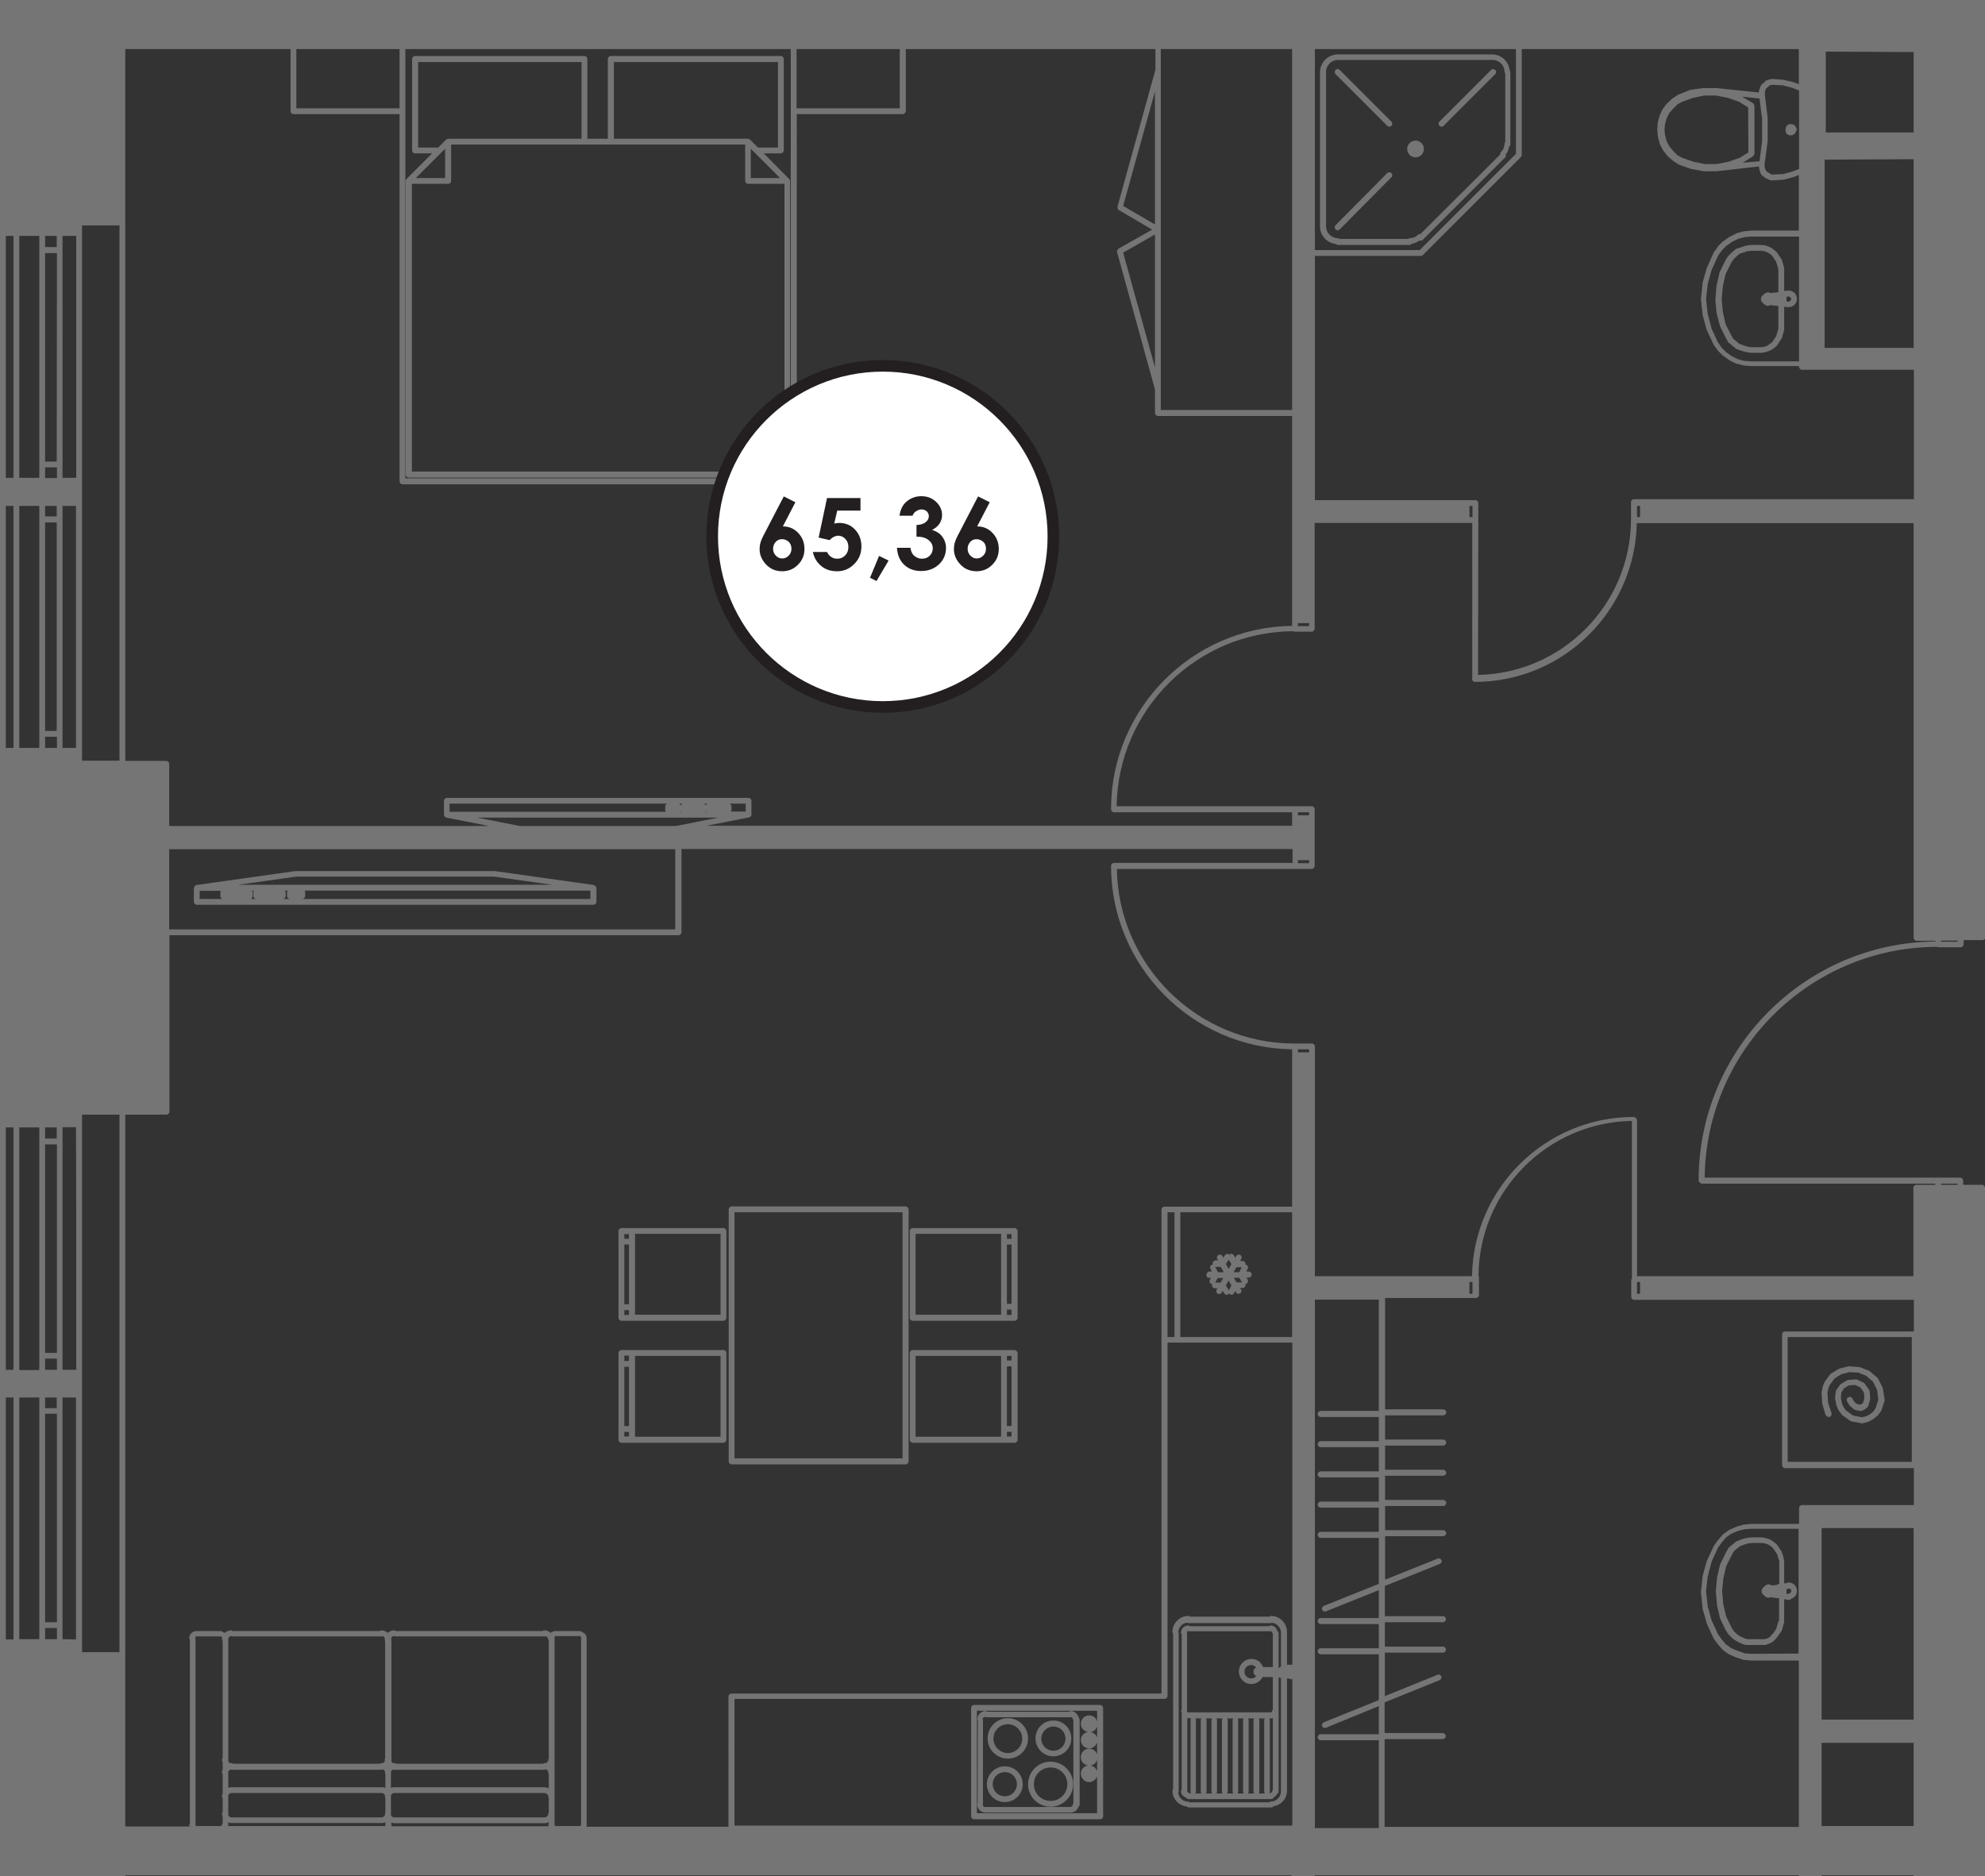 <?xml version="1.0" encoding="utf-8"?>
<!-- Generator: Adobe Illustrator 22.0.1, SVG Export Plug-In . SVG Version: 6.00 Build 0)  -->
<svg version="1.1" id="Слой_1" xmlns="http://www.w3.org/2000/svg" xmlns:xlink="http://www.w3.org/1999/xlink" x="0px" y="0px"
	 viewBox="0 0 85.4 80.72" style="enable-background:new 0 0 85.4 80.72;" xml:space="preserve">
<rect x="0" y="0" width="85.4" height="80.72" fill="#333333" stroke="none"/>
<style type="text/css">
	.st0{fill:#757575;}
	.st1{fill:#FFFFFF;stroke:#231F20;stroke-width:0.5;stroke-miterlimit:10;}
	.st2{fill:#231F20;}
</style>
<g>
	<path class="st0" d="M43.65,58.09h-4.38c-0.07,0-0.13,0.06-0.13,0.13v3.73c0,0.07,0.06,0.13,0.13,0.13h4.38
		c0.07,0,0.13-0.06,0.13-0.13v-3.73C43.77,58.14,43.71,58.09,43.65,58.09z M43.32,58.79h0.2v2.57h-0.2V58.79z M43.32,58.54v-0.2h0.2
		v0.2H43.32z M43.07,61.82h-3.68v-3.48h3.68V61.82z M43.32,61.61h0.2v0.2h-0.2V61.61z"/>
	<path class="st0" d="M47.33,73.36h-5.42c-0.07,0-0.13,0.06-0.13,0.13v4.66c0,0.07,0.06,0.13,0.13,0.13h5.42
		c0.07,0,0.13-0.06,0.13-0.13v-4.66C47.45,73.41,47.39,73.36,47.33,73.36z M47.2,74.77c-0.04-0.13-0.15-0.22-0.28-0.24
		c0.13-0.02,0.24-0.11,0.28-0.24V74.77z M47.2,76.21c-0.04-0.13-0.15-0.22-0.29-0.24c0.14-0.02,0.24-0.11,0.29-0.24V76.21z
		 M47.2,74.06c-0.05-0.15-0.18-0.25-0.34-0.25c-0.2,0-0.36,0.16-0.36,0.36c0,0.18,0.13,0.32,0.31,0.35
		c-0.17,0.03-0.31,0.17-0.31,0.35c0,0.2,0.16,0.36,0.36,0.36c0.16,0,0.29-0.11,0.34-0.25v0.51c-0.05-0.15-0.18-0.25-0.34-0.25
		c-0.2,0-0.36,0.16-0.36,0.37c0,0.18,0.13,0.33,0.31,0.35c-0.17,0.03-0.31,0.17-0.31,0.35c0,0.2,0.16,0.37,0.36,0.37
		c0.16,0,0.29-0.11,0.34-0.25v1.59h-5.17v-4.41h5.17C47.2,73.61,47.2,74.06,47.2,74.06z"/>
	<path class="st0" d="M42.06,77.57c-0.01,0.02-0.02,0.04-0.02,0.06c0,0.2,0.16,0.36,0.36,0.36c0,0,0,0,0.01,0s0,0,0.01,0h3.65h0.01
		c0.15-0.01,0.28-0.11,0.32-0.25c0.03-0.02,0.05-0.05,0.05-0.09V74c0-0.04-0.02-0.07-0.04-0.09c-0.04-0.16-0.18-0.29-0.35-0.29
		c-0.02,0-0.04,0.01-0.06,0.03h-3.53c-0.02-0.01-0.04-0.03-0.06-0.03c-0.2,0-0.36,0.16-0.36,0.36c0,0.02,0.01,0.04,0.02,0.06
		L42.06,77.57L42.06,77.57z M42.37,73.87c0.01,0,0.02,0.02,0.04,0.02h3.65c0.01,0,0.02-0.01,0.02-0.01c0.04,0.02,0.08,0.05,0.08,0.1
		c0,0.02,0.01,0.04,0.02,0.06v3.54c-0.01,0.02-0.02,0.04-0.02,0.06c0,0.06-0.05,0.11-0.12,0.11H42.4c0,0,0,0-0.01,0s0,0-0.01,0
		c-0.05,0-0.08-0.03-0.1-0.08c0-0.01,0.01-0.01,0.01-0.02V74c0-0.01-0.01-0.02-0.02-0.04C42.3,73.91,42.33,73.88,42.37,73.87z"/>
	<path class="st0" d="M52.01,54.98h0.09l-0.05,0.09c-0.03,0.06-0.01,0.14,0.05,0.17c0.02,0.01,0.04,0.01,0.06,0.01
		c-0.01,0.02-0.02,0.03-0.02,0.05c0,0.07,0.06,0.13,0.13,0.13h0.11l-0.04,0.06c-0.03,0.06-0.01,0.14,0.05,0.17
		c0.02,0.01,0.04,0.02,0.06,0.02c0.04,0,0.08-0.02,0.11-0.06l0.04-0.08l0.07,0.11c0.02,0.04,0.06,0.06,0.11,0.06
		c0.02,0,0.05-0.01,0.07-0.02c0.02-0.01,0.02-0.03,0.03-0.05c0.01,0.02,0.02,0.04,0.04,0.05s0.04,0.02,0.06,0.02
		c0.04,0,0.09-0.02,0.11-0.07l0.05-0.09l0.04,0.06c0.02,0.04,0.07,0.06,0.11,0.06c0.02,0,0.04-0.01,0.06-0.02
		c0.06-0.04,0.08-0.11,0.04-0.17l-0.04-0.06h0.11c0.07,0,0.13-0.06,0.13-0.13c0-0.02-0.01-0.04-0.02-0.05c0.02,0,0.04,0,0.06-0.01
		c0.06-0.03,0.08-0.11,0.05-0.17l-0.05-0.09h0.09c0.07,0,0.13-0.06,0.13-0.13s-0.06-0.13-0.13-0.13h-0.1l0.06-0.12
		c0.03-0.06,0.01-0.14-0.06-0.17c-0.01-0.01-0.03,0-0.04,0c0-0.01,0.01-0.02,0.01-0.03c0-0.07-0.05-0.13-0.12-0.13l-0.12-0.01
		l0.05-0.08c0.04-0.06,0.01-0.14-0.04-0.17c-0.06-0.04-0.14-0.01-0.17,0.04l-0.04,0.08l-0.07-0.11c-0.04-0.06-0.12-0.08-0.17-0.04
		c-0.01,0.01-0.01,0.02-0.02,0.03c-0.01-0.01-0.01-0.02-0.02-0.03c-0.06-0.04-0.13-0.02-0.17,0.04l-0.07,0.11l-0.04-0.08
		c-0.04-0.06-0.11-0.08-0.17-0.04c-0.06,0.03-0.08,0.11-0.05,0.17l0.04,0.06H52.3c-0.07,0-0.13,0.06-0.13,0.13
		c0,0.02,0.01,0.04,0.02,0.06c-0.02,0-0.04-0.01-0.06,0c-0.06,0.03-0.09,0.11-0.05,0.17l0.06,0.12h-0.1c-0.07,0-0.13,0.06-0.13,0.13
		C51.89,54.93,51.94,54.98,52.01,54.98z M52.28,55.19l0.11-0.2h0.24l-0.12,0.2H52.28z M52.87,55.52l-0.13-0.21l0.12-0.21l0.12,0.21
		L52.87,55.52z M53.08,54.98h0.24l0.11,0.2H53.2L53.08,54.98z M53.42,54.53l-0.1,0.21h-0.25l0.13-0.22L53.42,54.53z M52.86,54.2
		l0.12,0.19l-0.12,0.21l-0.12-0.21L52.86,54.2z M52.28,54.51h0.24l0.13,0.23H52.4L52.28,54.51z"/>
	<path class="st0" d="M31.12,58.09h-4.38c-0.07,0-0.13,0.06-0.13,0.13v3.73c0,0.07,0.06,0.13,0.13,0.13h4.38
		c0.07,0,0.13-0.06,0.13-0.13v-3.73C31.25,58.14,31.19,58.09,31.12,58.09z M27.06,61.36h-0.2v-2.55h0.2V61.36z M27.06,58.56h-0.2
		v-0.23h0.2V58.56z M26.86,61.61h0.2v0.2h-0.2V61.61z M27.31,58.34H31v3.48h-3.68v-3.48H27.31z"/>
	<path class="st0" d="M38.96,51.91h-7.48c-0.07,0-0.13,0.06-0.13,0.13v10.84c0,0.07,0.06,0.13,0.13,0.13h7.48
		c0.07,0,0.13-0.06,0.13-0.13V52.04C39.08,51.97,39.03,51.91,38.96,51.91z M38.83,52.16v10.59H31.6V52.16H38.83z"/>
	<path class="st0" d="M43.65,52.84h-4.38c-0.07,0-0.13,0.06-0.13,0.13v3.73c0,0.07,0.06,0.13,0.13,0.13h4.38
		c0.07,0,0.13-0.06,0.13-0.13v-3.73C43.77,52.9,43.71,52.84,43.65,52.84z M43.32,53.55h0.2v2.55h-0.2V53.55z M43.32,53.3v-0.2h0.2
		v0.2H43.32z M43.07,56.57h-3.68v-3.48h3.68V56.57z M43.32,56.35h0.2v0.23h-0.2V56.35z"/>
	<path class="st0" d="M31.12,52.84h-4.38c-0.07,0-0.13,0.06-0.13,0.13v3.73c0,0.07,0.06,0.13,0.13,0.13h4.38
		c0.07,0,0.13-0.06,0.13-0.13v-3.73C31.25,52.9,31.19,52.84,31.12,52.84z M27.06,56.12h-0.2v-2.57h0.2V56.12z M27.06,53.3h-0.2v-0.2
		h0.2V53.3z M26.86,56.37h0.2v0.21h-0.2V56.37z M27.31,53.09H31v3.48h-3.68v-3.48H27.31z"/>
	<path class="st0" d="M25.62,38.12c-0.01-0.01-0.03-0.02-0.04-0.02c-0.01-0.01-0.02-0.02-0.03-0.02l-4.26-0.6h-0.01c0,0,0,0-0.01,0
		h-8.54h-0.01h-0.01l-4.26,0.6c-0.01,0-0.02,0.01-0.03,0.02c-0.02,0.01-0.03,0.01-0.04,0.02c-0.01,0.01-0.01,0.03-0.02,0.04
		c0,0.01-0.02,0.02-0.02,0.04v0.6c0,0.07,0.06,0.13,0.13,0.13h17.06c0.07,0,0.13-0.06,0.13-0.13v-0.6c0-0.01-0.01-0.02-0.02-0.04
		C25.63,38.15,25.63,38.13,25.62,38.12z M12.74,37.72h8.52l2.5,0.35H10.24L12.74,37.72z M8.59,38.33h0.92
		c-0.02,0.02-0.03,0.05-0.03,0.08v0.15c0,0.07,0.06,0.13,0.13,0.13h1.13c0.07,0,0.13-0.06,0.13-0.13V38.4
		c0-0.03-0.01-0.06-0.03-0.08h0.09c-0.02,0.02-0.03,0.05-0.03,0.08v0.15c0,0.07,0.06,0.13,0.13,0.13h1.13
		c0.07,0,0.13-0.06,0.13-0.13V38.4c0-0.03-0.01-0.06-0.03-0.08h0.12c-0.02,0.02-0.03,0.05-0.03,0.08v0.15
		c0,0.07,0.06,0.13,0.13,0.13H13c0.07,0,0.13-0.06,0.13-0.13V38.4c0-0.03-0.01-0.06-0.03-0.08h12.3v0.36H8.59V38.33z"/>
	<path class="st0" d="M32.86,6.6h0.73c0.07,0,0.13-0.06,0.13-0.13V2.54c0-0.07-0.06-0.13-0.13-0.13h-7.31
		c-0.07,0-0.13,0.06-0.13,0.13v3.43h-0.43h-0.45V2.54c0-0.07-0.06-0.13-0.13-0.13h-7.28c-0.07,0-0.13,0.06-0.13,0.13v3.93
		c0,0.07,0.06,0.13,0.13,0.13h0.73l-1.1,1.1c-0.02,0.02-0.04,0.06-0.04,0.09v12.63c0,0.07,0.06,0.13,0.13,0.13h8.14h8.14
		c0.07,0,0.13-0.06,0.13-0.13V7.79c0-0.03-0.01-0.06-0.04-0.09L32.86,6.6z M25.73,20.29h-8.01V7.91h1.56c0.07,0,0.13-0.06,0.13-0.13
		V6.22h5.75h0.58h0.55h5.77v1.56c0,0.07,0.06,0.13,0.13,0.13h1.56v12.38H25.73z M19.28,5.97L19.28,5.97L19.28,5.97
		c-0.01,0-0.01,0.01-0.02,0.01c-0.03,0-0.05,0.01-0.07,0.03l-0.34,0.34h-0.86V2.67h7.03v3.3C25.02,5.97,19.28,5.97,19.28,5.97z
		 M19.15,6.4v1.26h-1.26L19.15,6.4z M32.3,6.4l1.26,1.26H32.3V6.4z M32.61,6.35l-0.34-0.34c-0.02-0.02-0.05-0.03-0.07-0.03
		c-0.01,0-0.01-0.01-0.02-0.01l0,0l0,0h-5.77v-3.3h7.06v3.68C33.47,6.35,32.61,6.35,32.61,6.35z"/>
	<path class="st0" d="M64.95,3.03c-0.04-0.38-0.34-0.67-0.73-0.69h-0.01h-6.63c0,0,0,0-0.01,0c0,0,0,0-0.01,0
		c-0.42,0-0.77,0.34-0.77,0.77c0,0,0,0,0,0.01s0,0,0,0.01v6.63v0.01c0.01,0.38,0.31,0.69,0.69,0.73c0.02,0.02,0.05,0.04,0.09,0.04
		h3.07c0.04,0,0.07-0.02,0.09-0.05c0.13-0.02,0.25-0.07,0.35-0.15c0.01,0,0.02,0.02,0.04,0.02c0.03,0,0.06-0.01,0.09-0.04l3.55-3.55
		c0.03-0.03,0.04-0.08,0.02-0.12c0.08-0.1,0.13-0.22,0.15-0.35c0.03-0.02,0.05-0.05,0.05-0.09V3.12
		C64.99,3.09,64.97,3.06,64.95,3.03z M61.11,10.07c-0.04,0-0.08,0-0.1,0.03c-0.1,0.1-0.23,0.15-0.37,0.15
		c-0.02,0-0.04,0.01-0.06,0.03h-2.95c-0.02-0.01-0.04-0.03-0.06-0.03c-0.29,0-0.52-0.23-0.52-0.52V3.12c0,0,0,0,0-0.01s0,0,0-0.01
		c0-0.29,0.23-0.52,0.52-0.52c0,0,0,0,0.01,0c0,0,0,0,0.01,0h6.62c0.29,0,0.52,0.23,0.52,0.52c0,0.02,0.01,0.04,0.03,0.06v2.95
		c-0.01,0.02-0.03,0.04-0.03,0.06c0,0.14-0.05,0.27-0.15,0.37c-0.03,0.03-0.04,0.07-0.03,0.1L61.11,10.07z"/>
	<path class="st0" d="M64.15,3.01l-2.22,2.22c-0.05,0.05-0.05,0.13,0,0.18c0.02,0.02,0.06,0.04,0.09,0.04s0.06-0.01,0.09-0.04
		l2.22-2.22c0.05-0.05,0.05-0.13,0-0.18S64.19,2.96,64.15,3.01z"/>
	<path class="st0" d="M57.64,3.01c-0.05-0.05-0.13-0.05-0.18,0s-0.05,0.13,0,0.18l2.22,2.22c0.03,0.02,0.06,0.04,0.09,0.04
		s0.06-0.01,0.09-0.04c0.05-0.05,0.05-0.13,0-0.18L57.64,3.01z"/>
	<path class="st0" d="M59.68,7.45l-2.22,2.24c-0.05,0.05-0.05,0.13,0,0.18c0.02,0.02,0.06,0.04,0.09,0.04s0.06-0.01,0.09-0.04
		l2.22-2.24c0.05-0.05,0.05-0.13,0-0.18C59.81,7.4,59.73,7.4,59.68,7.45z"/>
	<path class="st0" d="M43.36,75.67c0.48,0,0.87-0.39,0.87-0.87s-0.39-0.87-0.87-0.87s-0.87,0.39-0.87,0.87S42.88,75.67,43.36,75.67z
		 M43.36,74.19c0.34,0,0.62,0.28,0.62,0.62c0,0.34-0.28,0.62-0.62,0.62s-0.62-0.28-0.62-0.62S43.01,74.19,43.36,74.19z"/>
	<path class="st0" d="M45.32,75.57c0.42,0,0.77-0.34,0.77-0.77s-0.34-0.77-0.77-0.77s-0.77,0.34-0.77,0.77S44.9,75.57,45.32,75.57z
		 M45.32,74.29c0.29,0,0.52,0.23,0.52,0.52s-0.23,0.52-0.52,0.52s-0.52-0.23-0.52-0.52S45.04,74.29,45.32,74.29z"/>
	<path class="st0" d="M45.2,77.74c0.53,0,0.97-0.44,0.97-0.97l0,0l0,0c0-0.53-0.44-0.97-0.97-0.97s-0.97,0.43-0.97,0.97
		S44.66,77.74,45.2,77.74z M45.2,76.05c0.4,0,0.72,0.32,0.72,0.72l0,0l0,0c0,0.4-0.32,0.72-0.72,0.72s-0.72-0.32-0.72-0.72
		S44.8,76.05,45.2,76.05z"/>
	<path class="st0" d="M43.23,77.54c0.42,0,0.77-0.34,0.77-0.77S43.65,76,43.23,76s-0.77,0.34-0.77,0.77S42.81,77.54,43.23,77.54z
		 M43.23,76.25c0.29,0,0.52,0.23,0.52,0.52s-0.23,0.52-0.52,0.52s-0.52-0.23-0.52-0.52S42.94,76.25,43.23,76.25z"/>
	<circle class="st0" cx="60.9" cy="6.41" r="0.36"/>
	<path class="st0" d="M77.31,12.86c0-0.2-0.16-0.36-0.36-0.36l0,0l0,0l-0.19,0.02v-0.78v-0.18c0-0.01,0-0.02,0-0.03l-0.1-0.35
		c0-0.01-0.01-0.02-0.02-0.03l-0.2-0.3c-0.01-0.01-0.02-0.02-0.03-0.03l-0.14-0.11l-0.15-0.09l-0.17-0.06l-0.15-0.02h-0.01h-0.01
		h-0.43c0,0,0,0-0.01,0c0,0,0,0-0.01,0l-0.22,0.03l-0.39,0.13c-0.01,0-0.03,0.01-0.04,0.02l-0.16,0.13l-0.17,0.17l-0.1,0.15
		c0,0,0,0,0,0.01c0,0,0,0-0.01,0.01l-0.26,0.53l-0.13,0.57l-0.05,0.6l0.05,0.57L74,14.04l0.25,0.5l0,0l0,0l0.1,0.18
		c0.01,0.01,0.02,0.02,0.03,0.03l0.3,0.25c0.01,0.01,0.02,0.02,0.04,0.02l0.21,0.08l0.2,0.05l0.2,0.03c0.01,0,0.01,0,0.02,0h0.43
		c0.01,0,0.01,0,0.02,0l0.17-0.03l0.17-0.06l0.14-0.08l0.13-0.1c0.01-0.01,0.02-0.02,0.03-0.03l0.2-0.3
		c0.01-0.01,0.01-0.02,0.02-0.03l0.1-0.35c0-0.01,0-0.02,0-0.03v-0.18V13.2l0.19,0.02l0,0l0,0l0,0h0.01c0.01,0,0.01,0,0.01-0.01
		C77.16,13.21,77.31,13.06,77.31,12.86z M76.95,12.98l-0.09-0.01v-0.2l0.09-0.01c0.06,0,0.11,0.05,0.11,0.11
		C77.06,12.92,77.01,12.97,76.95,12.98z M76.51,14.14l-0.09,0.32l-0.18,0.27l-0.2,0.14l-0.13,0.05l-0.14,0.02h-0.41l-0.17-0.02
		l-0.35-0.12l-0.27-0.22l-0.09-0.16l0,0l-0.24-0.47l-0.12-0.54l-0.05-0.53l0.05-0.56l0.12-0.53l0.25-0.5l0.08-0.12l0.14-0.14
		l0.13-0.11l0.33-0.11l0.19-0.02h0.41l0.12,0.02l0.13,0.04l0.11,0.06L76.24,11l0.18,0.27l0.09,0.32v0.16v0.82
		c-0.01,0-0.03,0.01-0.04,0.01l-0.32,0.03c-0.03-0.01-0.05-0.03-0.08-0.03c-0.09,0-0.16,0.05-0.21,0.11c-0.06,0.04-0.1,0.1-0.1,0.18
		s0.04,0.13,0.1,0.18c0.05,0.06,0.13,0.11,0.21,0.11c0.03,0,0.05-0.02,0.08-0.03l0.32,0.03c0.01,0,0.02,0.01,0.04,0.01v0.82
		C76.51,13.99,76.51,14.14,76.51,14.14z"/>
	<path class="st0" d="M77.31,68.45c0-0.2-0.16-0.36-0.36-0.36c-0.03,0-0.05,0.01-0.07,0.03l-0.12,0.01v-0.77v-0.21l-0.05-0.21
		l-0.05-0.15c0-0.01-0.01-0.02-0.01-0.03l-0.2-0.3c-0.01-0.01-0.02-0.02-0.03-0.03l-0.14-0.11l-0.15-0.09l-0.17-0.05l-0.15-0.03
		H75.8h-0.01h-0.43c0,0,0,0-0.01,0h-0.01l-0.22,0.03l-0.19,0.05l-0.2,0.08c-0.01,0-0.03,0.01-0.04,0.02l-0.3,0.25
		c-0.01,0.01-0.02,0.02-0.03,0.03l-0.1,0.18l0,0l0,0L74,67.32l-0.13,0.57l-0.05,0.58l0.05,0.6L74,69.63l0.25,0.53h0.01v0.01
		l0.12,0.17l0.17,0.17l0.17,0.11l0.22,0.11l0.18,0.05c0.01,0,0.02,0,0.03,0h0.2h0.43h0.15c0.01,0,0.03,0,0.04-0.01l0.18-0.06
		l0.15-0.09l0.13-0.14l0.21-0.29c0.01-0.01,0.01-0.02,0.02-0.04l0.1-0.35c0-0.01,0-0.02,0-0.03v-0.2v-0.76l0.19,0.03
		c0,0,0.01,0,0.02,0c0.04,0,0.07-0.02,0.09-0.05C77.2,68.75,77.31,68.62,77.31,68.45z M76.95,68.57c-0.02,0-0.03,0.01-0.04,0.02
		l-0.05-0.01v-0.21l0.11-0.01c0.01,0,0.01-0.01,0.02-0.01c0.04,0.02,0.08,0.05,0.08,0.1C77.06,68.52,77.01,68.57,76.95,68.57z
		 M76.51,69.76l-0.09,0.32l-0.08,0.13l-0.19,0.22l-0.1,0.06l-0.13,0.04h-0.13h-0.43h-0.18l-0.14-0.04l-0.19-0.09l-0.13-0.09
		l-0.13-0.13l-0.09-0.14l-0.24-0.5l-0.12-0.51l-0.05-0.56l0.05-0.54l0.12-0.53l0.25-0.5l0.09-0.16l0.27-0.22l0.33-0.11l0.19-0.02
		h0.42l0.12,0.02l0.13,0.04l0.11,0.07l0.11,0.09l0.18,0.27l0.09,0.3v0.18v0.79c-0.04,0.01-0.07,0.02-0.1,0.04c0,0,0,0-0.01,0
		l-0.01,0.01l-0.2,0.02c-0.04-0.02-0.08-0.05-0.13-0.05c-0.09,0-0.16,0.05-0.21,0.11c-0.06,0.04-0.1,0.1-0.1,0.18
		s0.04,0.14,0.1,0.18c0.05,0.06,0.13,0.11,0.21,0.11c0.02,0,0.04-0.02,0.06-0.03l0.33,0.05c0.01,0,0.01,0,0.02,0
		c0.01,0,0.02-0.01,0.03-0.01v0.82v0.18H76.51z"/>
	<path class="st0" d="M76.87,5.76c0.01,0.01,0.02,0.01,0.03,0.02c0.03,0.03,0.07,0.04,0.11,0.04h0.08c0.03,0,0.06-0.02,0.08-0.04
		c0.01-0.01,0.02-0.01,0.03-0.02l0.03-0.02c0.01-0.01,0.02-0.04,0.03-0.07c0.02-0.03,0.04-0.07,0.04-0.1c0-0.03-0.01-0.06-0.03-0.08
		c0-0.02-0.02-0.04-0.03-0.06l-0.05-0.05c-0.02-0.02-0.11-0.04-0.14-0.04H77c-0.03,0-0.07,0.01-0.09,0.04l-0.05,0.05
		c-0.02,0.02-0.04,0.08-0.04,0.11v0.1c0,0.03,0.01,0.07,0.04,0.09L76.87,5.76z"/>
	<path class="st0" d="M81.01,59.76c0-0.01-0.01-0.03-0.01-0.04l-0.2-0.4c-0.01-0.01-0.02-0.03-0.03-0.04L80.44,59
		c-0.01-0.01-0.02-0.02-0.03-0.02l-0.38-0.15c-0.01,0-0.03-0.01-0.04-0.01l-0.43-0.03c-0.01,0-0.03,0-0.04,0l-0.38,0.1
		c-0.01,0-0.02,0.01-0.03,0.01l-0.33,0.2c-0.01,0.01-0.03,0.02-0.04,0.03l-0.24,0.33l-0.08,0.2l-0.05,0.25c0,0.01,0,0.02,0,0.03
		l0.03,0.46l0.13,0.45l0.03,0.05c0.03,0.06,0.11,0.09,0.17,0.06s0.09-0.11,0.06-0.17l-0.14-0.43l-0.03-0.41l0.04-0.21l0.06-0.15
		l0.21-0.28l0.29-0.18l0.34-0.09l0.39,0.02l0.34,0.14l0.29,0.25l0.18,0.36l0.05,0.41l-0.11,0.36l-0.09,0.14l-0.15,0.13l-0.18,0.09
		l-0.18,0.04l-0.37-0.07l-0.31-0.22l-0.1-0.14l-0.07-0.15l-0.05-0.26l0.02-0.23l0.12-0.18l0.2-0.12l0.27-0.02l0.22,0.1l0.16,0.22
		l0.02,0.25l-0.06,0.21l-0.11,0.07l-0.15-0.03l-0.11-0.09l-0.09-0.15c-0.03-0.06-0.11-0.08-0.17-0.05
		c-0.06,0.03-0.09,0.11-0.06,0.17l0.11,0.18c0.01,0.01,0.02,0.02,0.03,0.03l0.15,0.13c0.02,0.01,0.03,0.02,0.05,0.03l0.23,0.05
		c0.03,0.01,0.06,0,0.08-0.01l0.12-0.06l0.1-0.08c0.02-0.02,0.04-0.04,0.05-0.07l0.08-0.28c0-0.01,0-0.03,0-0.04l-0.02-0.3
		c0-0.02-0.01-0.04-0.02-0.06l-0.2-0.28c-0.01-0.02-0.03-0.03-0.05-0.04l-0.28-0.13c-0.02-0.01-0.04-0.01-0.06-0.01l-0.33,0.03
		c-0.02,0-0.04,0.01-0.05,0.02l-0.25,0.15c-0.02,0.01-0.03,0.02-0.04,0.04L79,59.81c-0.01,0.02-0.02,0.04-0.02,0.06l-0.03,0.28
		c0,0.01,0,0.02,0,0.03l0.06,0.3l0.09,0.2l0.13,0.18c0.01,0.01,0.02,0.02,0.03,0.03l0.35,0.25c0.02,0.01,0.03,0.02,0.05,0.02
		l0.43,0.08c0.01,0,0.01,0,0.02,0c0.01,0,0.02,0,0.03,0l0.23-0.06l0.23-0.12l0.2-0.17l0.13-0.18c0.01-0.01,0.01-0.02,0.02-0.04
		l0.13-0.4c0-0.02,0.01-0.03,0-0.05L81.01,59.76z"/>
	<path class="st0" d="M82.33,0h-3.81h-1.13H56.57h-0.98H5.39H0v10.03v10.66v0.02v0.93V32.3v16.08v10.68V60v10.66v10.06h5.39v-0.03
		h50.17v0.03h1.01v-0.03h20.82v0.03h0.98v-0.03h3.96v0.03h3.07V51.51v-0.4c0-0.07-0.06-0.13-0.13-0.13h-0.81V50.8
		c0-0.07-0.06-0.13-0.13-0.13h-0.96H73.34c0.06-5.47,4.51-9.91,9.99-9.93c0.02,0.01,0.03,0.02,0.06,0.02h0.96
		c0.07,0,0.13-0.06,0.13-0.13v-0.18h0.81c0.07,0,0.13-0.06,0.13-0.13v-0.4V0H82.33z M55.84,26.94v-0.13h0.48v0.13H55.84z
		 M47.8,34.81C47.8,34.82,47.81,34.82,47.8,34.81C47.8,34.82,47.8,34.82,47.8,34.81c0,0.08,0.06,0.14,0.13,0.14h7.66v0.25v0.33H30.4
		l1.83-0.36c0.01,0,0.02-0.01,0.03-0.02c0.01-0.01,0.03-0.01,0.04-0.02c0.01-0.01,0.01-0.03,0.02-0.04c0-0.01,0.01-0.02,0.01-0.03
		v-0.6c0-0.07-0.06-0.13-0.13-0.13H19.23c-0.07,0-0.13,0.06-0.13,0.13v0.6c0,0.01,0.01,0.02,0.01,0.03c0,0.02,0.01,0.03,0.02,0.04
		c0.01,0.01,0.02,0.02,0.04,0.03c0.01,0.01,0.02,0.02,0.03,0.02l1.84,0.36H7.28v-2.67c0-0.07-0.06-0.13-0.13-0.13H5.39V9.58v-0.1
		V2.11h7.11v2.67c0,0.07,0.06,0.13,0.13,0.13h4.56v15.8c0,0.07,0.06,0.13,0.13,0.13h16.83c0.07,0,0.13-0.06,0.13-0.13V4.91h4.56
		c0.07,0,0.13-0.06,0.13-0.13V2.11h10.74V3l-1.63,5.88c0,0.01,0,0.02,0,0.03c0,0.02,0,0.03,0,0.05c0,0.02,0.01,0.03,0.02,0.04
		s0.01,0.02,0.02,0.03l1.45,0.85l-1.45,0.82c-0.01,0.01-0.01,0.02-0.02,0.03c-0.01,0.01-0.02,0.02-0.03,0.04
		c-0.01,0.02-0.01,0.03-0.01,0.05c0,0.01-0.01,0.02,0,0.03l1.63,5.91v1.01c0,0.07,0.06,0.13,0.13,0.13h5.77v3.76v0.73v3.96v0.35
		v0.23C51.29,26.98,47.8,30.5,47.8,34.81z M55.84,37.14v-0.13h0.48v0.13H55.84z M47.96,37.14c-0.01,0-0.02-0.01-0.03-0.01
		c-0.07,0-0.13,0.06-0.13,0.13v0.01l0,0l0,0c0.01,4.31,3.49,7.82,7.79,7.88v0.26v0.33v6.18H50.1c-0.07,0-0.13,0.06-0.13,0.13v5.62
		v15.2h-18.5c-0.07,0-0.13,0.06-0.13,0.13v5.6h-6.12c0.01-0.02,0.02-0.03,0.02-0.05v-8.04c0,0,0,0,0-0.01s0,0,0-0.01
		c0-0.13-0.09-0.23-0.21-0.27c-0.02-0.03-0.05-0.04-0.09-0.04h-1.03c0,0,0,0-0.01,0c0,0,0,0-0.01,0c-0.08,0-0.15,0.04-0.2,0.08
		c-0.07-0.07-0.17-0.11-0.28-0.11c-0.02,0-0.04,0.01-0.06,0.03h-6.33c-0.02-0.01-0.04-0.03-0.06-0.03c-0.11,0-0.2,0.04-0.28,0.11
		c-0.07-0.07-0.17-0.11-0.28-0.11c-0.02,0-0.04,0.01-0.06,0.03h-6.33c-0.02-0.01-0.04-0.03-0.06-0.03c-0.11,0-0.2,0.04-0.28,0.11
		c-0.03-0.02-0.07-0.03-0.1-0.04c-0.02-0.03-0.05-0.04-0.09-0.04H8.47c0,0,0,0-0.01,0s0,0-0.01,0c-0.17,0-0.31,0.14-0.31,0.31
		c0,0.02,0.01,0.04,0.03,0.06v7.92c-0.01,0.02-0.03,0.04-0.03,0.06c0,0.03,0.02,0.04,0.03,0.06H5.39v-7.26v-0.1V53.68v-0.45v-0.48
		v-0.48v-4.31h1.77c0.07,0,0.13-0.06,0.13-0.13v-7.59h21.9c0.07,0,0.13-0.06,0.13-0.13v-3.58h26.29l0,0v0.35v0.25h-7.65V37.14z
		 M83.51,50.98v-0.05h0.71v0.05H83.51z M32.08,34.57v0.35h-0.64c0.02-0.02,0.03-0.05,0.03-0.08V34.7c0-0.07-0.06-0.13-0.13-0.13
		h-0.86c-0.06,0-0.1,0.04-0.11,0.1c-0.01-0.05-0.06-0.1-0.11-0.1H29.4c-0.06,0-0.1,0.04-0.11,0.1c-0.01-0.05-0.06-0.1-0.11-0.1
		h-0.43c-0.07,0-0.13,0.06-0.13,0.13v0.15c0,0.03,0.01,0.06,0.03,0.08h-9.31v-0.35h12.74V34.57z M29.29,34.88
		c0,0.02,0.01,0.04,0.02,0.05h-0.04C29.29,34.91,29.29,34.9,29.29,34.88z M30.38,34.88c0,0.02,0.01,0.04,0.02,0.05h-0.04
		C30.37,34.91,30.37,34.9,30.38,34.88z M30.91,35.18l-1.82,0.36h-6.73l-1.83-0.36H30.91z M2.69,70.53v-0.6v-9.22v-0.58h0.58v10.41
		L2.69,70.53L2.69,70.53z M0.83,70.53v-10.4h0.86v0.58v9.22v0.6H0.83z M0.25,70.53v-10.4h0.33v10.41H0.25V70.53z M1.69,10.15v0.61
		v9.22v0.58H0.83V10.15H1.69z M3.28,10.15v10.41H2.69v-0.58v-9.22v-0.61H3.28z M1.94,20.11h0.51v0.46H1.94V20.11z M3.28,52.26v0.48
		v0.48v0.45v5.27H2.69v-0.61v-9.22V48.5h0.58L3.28,52.26L3.28,52.26z M2.29,58.94H1.94v-0.48h0.51v0.48H2.29z M2.69,32.18v-0.61
		v-9.22v-0.58h0.58v10.41H2.69z M2.29,48.51h0.15v0.48h-0.5v-0.48H2.29z M1.94,49.24h0.51v8.97H1.94V49.24z M1.94,32.18V31.7h0.51
		v0.48H2.29H1.94z M2.29,21.77h0.15v0.45h-0.5v-0.45H2.29z M2.44,22.48v8.97h-0.5v-8.97H2.44z M1.69,21.77v0.58v9.22v0.61H0.83
		V21.77H1.69z M1.69,48.51v0.61v9.22v0.61H0.83V48.51H1.69z M1.94,60.13h0.35h0.15v0.46h-0.5V60.13z M3.53,32.73V32.3V21.65v-0.93
		V20.7V10.03V9.7h1.61v23.03H3.53z M2.44,19.86h-0.5v-8.97h0.51L2.44,19.86L2.44,19.86z M0.58,21.77v10.41H0.25V21.77H0.58z
		 M0.58,48.51v10.43H0.25V48.51H0.58z M1.94,60.83h0.51v8.97H1.94V60.83z M3.53,70.66V60v-0.93v-5.39v-0.45v-0.48v-0.48v-3.88v-0.43
		h1.61v4.31v0.48v0.48v0.45v17.41H3.53V70.66z M7.28,36.54h21.77v3.45H7.28V36.54z M2.44,10.15v0.48h-0.5v-0.48h0.35H2.44z
		 M0.58,10.15v10.41H0.25V10.15H0.58z M1.94,70.53v-0.48h0.51v0.48H2.29H1.94z M8.47,70.41h1.02c0.04,0,0.06,0.03,0.06,0.06
		c0,0.01,0.01,0.02,0.01,0.02c0,0.02-0.01,0.03-0.01,0.05c0,0.02,0.01,0.04,0.03,0.06v5.04c-0.01,0.02-0.03,0.04-0.03,0.06
		c0,0.04,0.01,0.08,0.03,0.13v0.3c-0.01,0.04-0.03,0.08-0.03,0.13c0,0.02,0.01,0.04,0.03,0.06v0.85c-0.01,0.04-0.03,0.08-0.03,0.13
		c0,0.02,0.01,0.04,0.03,0.06v0.61c-0.01,0.02-0.03,0.04-0.03,0.06c0,0.04,0.01,0.08,0.03,0.13v0.29c-0.01,0.02-0.03,0.04-0.03,0.06
		c0,0.04-0.03,0.06-0.06,0.06H8.47H8.45c-0.02,0-0.03-0.02-0.04-0.04c0,0,0,0,0-0.01v-8.04c0-0.01-0.01-0.02-0.01-0.03
		c0.01-0.02,0.02-0.05,0.05-0.05C8.46,70.41,8.46,70.4,8.47,70.41C8.46,70.4,8.46,70.41,8.47,70.41z M9.94,70.39
		c0.01,0,0.02,0.02,0.04,0.02h6.45c0.01,0,0.02-0.01,0.02-0.01c0.06,0.01,0.09,0.05,0.11,0.11c0,0.01-0.01,0.03-0.01,0.04
		c0,0.02,0.01,0.04,0.02,0.06v5.05c-0.01,0.02-0.02,0.04-0.02,0.06c0,0.01,0.01,0.03,0.01,0.04c-0.02,0.05-0.05,0.09-0.11,0.11
		c-0.01,0-0.03-0.01-0.04-0.01c-0.02,0-0.04,0.01-0.06,0.03h-6.33c-0.02-0.01-0.04-0.03-0.06-0.03c-0.01,0-0.03,0.01-0.04,0.01
		c-0.05-0.01-0.08-0.04-0.1-0.09v-0.05v-5.17v-0.07C9.85,70.44,9.89,70.4,9.94,70.39z M16.95,70.39c0.01,0,0.02,0.02,0.04,0.02h6.45
		c0.01,0,0.02-0.01,0.02-0.01c0.07,0.02,0.13,0.07,0.13,0.15c0,0.02,0.01,0.04,0.02,0.06v5.05c-0.01,0.02-0.02,0.04-0.02,0.06
		c0,0.07-0.06,0.13-0.12,0.15c-0.01,0-0.03-0.01-0.04-0.01c-0.02,0-0.04,0.01-0.06,0.03h-6.33c-0.02-0.01-0.04-0.03-0.06-0.03
		c-0.01,0-0.03,0.01-0.04,0.01c-0.05-0.01-0.08-0.04-0.1-0.09v-0.05v-5.17c0,0,0,0,0-0.01c0,0,0,0,0-0.01s-0.01-0.03-0.01-0.04
		C16.84,70.45,16.88,70.4,16.95,70.39z M9.8,78.57c0.01-0.02,0.02-0.03,0.02-0.05v-0.11c0.04,0.02,0.09,0.03,0.14,0.03
		c0,0,0,0,0.01,0c0,0,0,0,0.01,0h6.45h0.01c0.05,0,0.1-0.01,0.14-0.03v0.16H9.8z M23.42,78.2h-6.44c0,0,0,0-0.01,0s0,0-0.01,0
		c-0.07,0-0.11-0.05-0.14-0.1v-0.05v-0.8c0.03-0.06,0.07-0.1,0.14-0.1c0,0,0,0,0.01,0s0,0,0.01,0h6.44c0.09,0,0.17,0.07,0.17,0.16
		c0,0.02,0.01,0.04,0.02,0.06v0.61c-0.01,0.02-0.02,0.04-0.02,0.06C23.59,78.12,23.51,78.2,23.42,78.2z M16.42,78.2H9.98
		c0,0,0,0-0.01,0c0,0,0,0-0.01,0c-0.07,0-0.11-0.05-0.14-0.1v-0.05v-0.8c0.03-0.06,0.07-0.1,0.14-0.1c0,0,0,0,0.01,0c0,0,0,0,0.01,0
		h6.44c0.08,0,0.13,0.06,0.15,0.12c0,0.01-0.01,0.03-0.01,0.04c0,0.02,0.01,0.04,0.02,0.06v0.61c-0.01,0.02-0.02,0.04-0.02,0.06
		c0,0.01,0.01,0.03,0.01,0.04C16.54,78.14,16.49,78.2,16.42,78.2z M23.44,76.13h0.01c0.01,0,0.01,0,0.02,0
		c0.07,0.02,0.12,0.07,0.12,0.15c0,0.02,0.01,0.04,0.02,0.06v0.61c-0.05-0.03-0.11-0.04-0.17-0.05h-0.01h-6.45c0,0,0,0-0.01,0
		s0,0-0.01,0c-0.05,0-0.1,0.01-0.14,0.03V76.3v-0.07c0.02-0.04,0.05-0.07,0.1-0.09c0.01,0,0.03,0.01,0.04,0.01c0,0,0,0,0.01,0
		s0,0,0.01,0h6.46V76.13z M16.43,76.13h0.01c0.01,0,0.01,0,0.02,0c0.05,0.02,0.09,0.05,0.11,0.11c0,0.01-0.01,0.03-0.01,0.04
		c0,0.02,0.01,0.04,0.02,0.06v0.59c-0.04-0.02-0.09-0.03-0.14-0.03h-0.01H9.98c0,0,0,0-0.01,0c0,0,0,0-0.01,0
		c-0.05,0-0.1,0.01-0.14,0.03V76.3v-0.07c0.02-0.04,0.05-0.07,0.1-0.09c0.01,0,0.03,0.01,0.04,0.01c0,0,0,0,0.01,0c0,0,0,0,0.01,0
		h6.45V76.13z M16.97,78.45C16.97,78.45,16.98,78.44,16.97,78.45c0.01,0,0.01,0,0.01,0h6.45h0.01c0.06,0,0.11-0.02,0.17-0.05v0.06
		c-0.01,0.02-0.02,0.04-0.02,0.06c0,0.03,0.02,0.04,0.03,0.06h-6.78v-0.16C16.88,78.43,16.92,78.45,16.97,78.45z M23.91,78.57H23.9
		c-0.02,0-0.03-0.02-0.04-0.04v-0.01v-0.48v-1.76v-0.55v-5.17v-0.08c0-0.01-0.01-0.02-0.01-0.03c0.01-0.02,0.02-0.05,0.05-0.05
		c0,0,0,0,0.01,0c0,0,0,0,0.01,0h1.02c0.03,0,0.06,0.03,0.06,0.06c0,0,0,0,0,0.01s0,0,0,0.01v8.03c0,0.04-0.03,0.06-0.06,0.06
		L23.91,78.57L23.91,78.57z M31.6,73.1h18.5c0.07,0,0.13-0.06,0.13-0.13v-15.2h5.37v11.57v2.29h-0.08h-0.15v-1.39c0,0,0,0,0-0.01
		s0,0,0-0.01c0-0.38-0.31-0.69-0.69-0.69c-0.02,0-0.04,0.01-0.06,0.03h-3.43c-0.02-0.01-0.04-0.03-0.06-0.03
		c-0.38,0-0.69,0.31-0.69,0.69c0,0.02,0.01,0.04,0.03,0.06v6.71c-0.01,0.02-0.03,0.04-0.03,0.06c0,0.35,0.27,0.64,0.62,0.68
		c0.02,0.02,0.05,0.04,0.09,0.04h3.55c0.04,0,0.07-0.02,0.09-0.05c0.32-0.05,0.57-0.31,0.58-0.65v-0.01v-3.4v-1.44h0.09
		c0.02,0.01,0.04,0.03,0.06,0.03h0.08v6.3h-24V73.1z M50.53,52.16v5.37h-0.3v-5.37H50.53z M55.59,52.16v2.87v2.5h-4.81v-5.37H55.59z
		 M54.67,77.52c-0.02,0-0.04,0.01-0.06,0.03h-3.43c-0.02-0.01-0.04-0.03-0.06-0.03c-0.23,0-0.41-0.17-0.43-0.39
		c0-0.01,0.02-0.02,0.02-0.04v-6.83c0-0.02-0.01-0.03-0.02-0.04c0.02-0.22,0.19-0.39,0.4-0.4c0.01,0.01,0.03,0.02,0.04,0.02h3.55
		c0.01,0,0.02-0.01,0.04-0.02c0.22,0.03,0.39,0.21,0.39,0.43c0,0,0,0,0,0.01s0,0,0,0.01v1.42c-0.02,0.02-0.03,0.04-0.04,0.07h-0.06
		v-1.49c0-0.04-0.03-0.08-0.06-0.1c-0.04-0.13-0.14-0.23-0.28-0.23c-0.02,0-0.04,0.01-0.06,0.03h-3.43
		c-0.02-0.01-0.04-0.03-0.06-0.03c-0.17,0-0.31,0.14-0.31,0.31c0,0.02,0.01,0.04,0.03,0.06v3.25c-0.01,0.02-0.03,0.04-0.03,0.06
		s0.02,0.04,0.03,0.06v3.33c-0.01,0.02-0.03,0.04-0.03,0.06c0,0.14,0.1,0.24,0.23,0.28c0.02,0.03,0.05,0.06,0.1,0.06h3.55
		c0.05,0,0.08-0.03,0.1-0.07c0.07-0.03,0.12-0.08,0.15-0.15c0.04-0.02,0.07-0.05,0.07-0.1v-3.45v-1.46h0.07
		c0.01,0.02,0.01,0.03,0.03,0.04v1.47v3.39C55.11,77.32,54.91,77.52,54.67,77.52z M51.18,77.16c-0.02-0.01-0.04-0.03-0.06-0.03
		s-0.03-0.02-0.04-0.04c0,0,0,0,0-0.01v-3.17c0.01,0,0.02,0.02,0.04,0.02c0,0,0,0,0.01,0c0,0,0,0,0.01,0h0.11
		c-0.02,0.02-0.03,0.05-0.03,0.08v3.07c0,0.03,0.01,0.05,0.03,0.08H51.18z M51.42,73.94h0.27c-0.02,0.02-0.03,0.05-0.03,0.08v3.07
		c0,0.03,0.01,0.05,0.03,0.08h-0.27c0.02-0.02,0.03-0.05,0.03-0.08v-3.07C51.46,73.98,51.44,73.96,51.42,73.94z M51.88,73.94h0.27
		c-0.02,0.02-0.03,0.05-0.03,0.08v3.07c0,0.03,0.01,0.05,0.03,0.08h-0.27c0.02-0.02,0.03-0.05,0.03-0.08v-3.07
		C51.91,73.98,51.9,73.96,51.88,73.94z M52.33,73.94h0.27c-0.02,0.02-0.03,0.05-0.03,0.08v3.07c0,0.03,0.01,0.05,0.03,0.08h-0.27
		c0.02-0.02,0.03-0.05,0.03-0.08v-3.07C52.36,73.98,52.35,73.96,52.33,73.94z M52.79,73.94h0.27c-0.02,0.02-0.03,0.05-0.03,0.08
		v3.07c0,0.03,0.01,0.05,0.03,0.08h-0.27c0.02-0.02,0.03-0.05,0.03-0.08v-3.07C52.82,73.98,52.8,73.96,52.79,73.94z M53.24,73.94
		h0.27c-0.02,0.02-0.03,0.05-0.03,0.08v3.07c0,0.03,0.01,0.05,0.03,0.08h-0.27c0.02-0.02,0.03-0.05,0.03-0.08v-3.07
		C53.27,73.98,53.26,73.96,53.24,73.94z M53.69,73.94h0.27c-0.02,0.02-0.03,0.05-0.03,0.08v3.07c0,0.03,0.01,0.05,0.03,0.08h-0.27
		c0.02-0.02,0.03-0.05,0.03-0.08v-3.07C53.72,73.98,53.71,73.96,53.69,73.94z M54.15,73.94h0.27c-0.02,0.02-0.03,0.05-0.03,0.08
		v3.07c0,0.03,0.01,0.05,0.03,0.08h-0.27c0.02-0.02,0.03-0.05,0.03-0.08v-3.07C54.18,73.98,54.16,73.96,54.15,73.94z M54.68,73.94
		c0.03,0,0.06-0.01,0.08-0.03v3.11c-0.01,0.02-0.03,0.04-0.03,0.06c0,0.04-0.03,0.06-0.06,0.06c-0.02,0-0.04,0.01-0.06,0.03H54.6
		c0.02-0.02,0.03-0.05,0.03-0.08v-3.07c0-0.03-0.01-0.05-0.03-0.08C54.6,73.94,54.68,73.94,54.68,73.94z M54.76,73.56
		c-0.01,0.02-0.03,0.04-0.03,0.06c0,0.04-0.03,0.06-0.06,0.06h-3.54c0,0,0,0-0.01,0c0,0,0,0-0.01,0c-0.02,0-0.03-0.02-0.04-0.04
		v-0.01v-3.38c0-0.01-0.01-0.02-0.01-0.03c0.01-0.02,0.02-0.03,0.04-0.04c0.01,0,0.02,0.01,0.03,0.01h3.55h0.01
		c0.02,0.01,0.04,0.02,0.04,0.04s0.01,0.04,0.03,0.06v1.44h-0.42c-0.08-0.21-0.27-0.35-0.5-0.35c-0.3,0-0.54,0.24-0.54,0.54
		s0.24,0.54,0.54,0.54c0.21,0,0.39-0.13,0.48-0.3h0.44V73.56z M53.99,71.78c-0.04,0.04-0.06,0.09-0.06,0.15
		c0,0.06,0.02,0.11,0.06,0.15c0.02,0.02,0.04,0.02,0.06,0.03l0,0c-0.05,0.07-0.13,0.11-0.22,0.11c-0.16,0-0.29-0.13-0.29-0.29
		s0.13-0.29,0.29-0.29c0.09,0,0.16,0.05,0.22,0.11C54.03,71.77,54.01,71.76,53.99,71.78z M56.57,78.57v-6.88v-2.34V55.92h2.75v4.79
		h-2.5c-0.07,0-0.13,0.06-0.13,0.13s0.06,0.13,0.13,0.13h2.5v1.04h-2.5c-0.07,0-0.13,0.06-0.13,0.13s0.06,0.13,0.13,0.13h2.5v1.04
		h-2.5c-0.07,0-0.13,0.06-0.13,0.13s0.06,0.13,0.13,0.13h2.5v1.04h-2.5c-0.07,0-0.13,0.06-0.13,0.13s0.06,0.13,0.13,0.13h2.5v1.04
		h-2.5c-0.07,0-0.13,0.06-0.13,0.13s0.06,0.13,0.13,0.13h2.5v1.98l-2.37,0.95c-0.06,0.03-0.09,0.1-0.07,0.16
		c0.02,0.05,0.07,0.08,0.12,0.08c0.02,0,0.03,0,0.05-0.01l2.27-0.91v1.2h-2.5c-0.07,0-0.13,0.06-0.13,0.13s0.06,0.13,0.13,0.13h2.5
		v1.04h-2.5c-0.07,0-0.13,0.06-0.13,0.13s0.06,0.13,0.13,0.13h2.5v1.97l-2.37,0.96c-0.06,0.03-0.09,0.1-0.07,0.16
		c0.02,0.05,0.07,0.08,0.12,0.08c0.02,0,0.03,0,0.05-0.01l2.27-0.93v1.21h-2.5c-0.07,0-0.13,0.06-0.13,0.13s0.06,0.13,0.13,0.13h2.5
		v3.78h-2.75V78.57z M75.36,71.16l-0.29-0.02l-0.29-0.1l-0.29-0.12l-0.23-0.16l-0.18-0.21l0,0l-0.17-0.24l-0.27-0.58l-0.17-0.61
		l-0.07-0.66l0.07-0.63l0.17-0.64l0.27-0.59l0.17-0.24l0.18-0.21l0.23-0.16l0.28-0.12l0.29-0.07l0.29-0.02h2.03v5.37L75.36,71.16
		L75.36,71.16z M76.91,57.53h5.34v5.37h-5.34V57.53z M78.37,73.99v-8.24h3.96v8.24H78.37z M78.37,78.57v-3.58h3.96v3.58H78.37z
		 M70.56,55.67h-0.13v-0.51h0.13V55.67z M70.18,55.04v0.76c0,0.07,0.06,0.13,0.13,0.13h0.38h0.33h11.32v1.36H76.8
		c-0.07,0-0.13,0.06-0.13,0.13v5.62c0,0.07,0.06,0.13,0.13,0.13h5.54v1.59h-4.81c-0.07,0-0.13,0.06-0.13,0.13v0.68h-2.04l0,0
		c0,0,0,0-0.01,0l-0.3,0.03h-0.01h-0.01l-0.3,0.08c0,0,0,0-0.01,0.01s-0.01,0-0.01,0l-0.3,0.13l-0.01,0.01h-0.01l-0.25,0.18
		c0,0,0,0.01-0.01,0.01c0,0-0.01,0-0.01,0.01l-0.2,0.23c0,0,0,0,0,0.01c0,0,0,0-0.01,0l-0.18,0.25v0.01c0,0-0.01,0-0.01,0.01
		l-0.28,0.61v0.01c0,0-0.01,0-0.01,0.01l-0.18,0.65c0,0,0,0,0,0.01v0.01l-0.07,0.66v0.01v0.01l0.07,0.68v0.01v0.01l0.18,0.63l0,0
		v0.01l0.28,0.61h0.01c0,0,0,0.01,0,0.02l0.18,0.25c0,0,0,0,0.01,0v0.01l0.2,0.23c0,0,0.01,0,0.01,0.01c0,0,0,0.01,0.01,0.01
		l0.25,0.18h0.01c0,0,0,0.01,0.01,0.01l0.3,0.13c0,0,0,0,0.01,0l0,0l0.3,0.1c0.01,0,0.02,0,0.03,0l0,0l0.3,0.03h0.01h2.04V75v3.61
		H59.57v-3.78h2.5c0.07,0,0.13-0.06,0.13-0.13s-0.06-0.13-0.13-0.13h-2.5v-1.32l2.37-0.96c0.06-0.03,0.09-0.1,0.07-0.16
		c-0.03-0.06-0.1-0.1-0.16-0.07l-2.27,0.92v-1.87h2.5c0.07,0,0.13-0.06,0.13-0.13s-0.06-0.13-0.13-0.13h-2.5V69.8h2.5
		c0.07,0,0.13-0.06,0.13-0.13s-0.06-0.13-0.13-0.13h-2.5v-1.3l2.37-0.95c0.06-0.03,0.09-0.1,0.07-0.16
		c-0.03-0.06-0.1-0.09-0.16-0.07l-2.27,0.91V66.1h2.5c0.07,0,0.13-0.06,0.13-0.13s-0.06-0.13-0.13-0.13h-2.5V64.8h2.5
		c0.07,0,0.13-0.06,0.13-0.13s-0.06-0.13-0.13-0.13h-2.5V63.5h2.5c0.07,0,0.13-0.06,0.13-0.13s-0.06-0.13-0.13-0.13h-2.5V62.2h2.5
		c0.07,0,0.13-0.06,0.13-0.13s-0.06-0.13-0.13-0.13h-2.5V60.9h2.5c0.07,0,0.13-0.06,0.13-0.13s-0.06-0.13-0.13-0.13h-2.5v-4.79h3.18
		h0.35h0.38c0.07,0,0.13-0.06,0.13-0.13v-0.76c0-0.02-0.01-0.04-0.02-0.06c0.02-3.65,2.97-6.61,6.6-6.67v6.81H70.18z M63.35,55.16
		v0.51h-0.13v-0.51H63.35z M56.32,45.28h-0.48v-0.13h0.48V45.28z M56.32,35.08h-0.48v-0.13h0.48V35.08z M75.35,15.55l-0.29-0.02
		l-0.28-0.07l-0.28-0.14l-0.24-0.17l-0.19-0.19l-0.16-0.23l-0.27-0.58l-0.17-0.64l-0.07-0.63l0.07-0.66l0.17-0.61L73.92,11
		l0.16-0.23l0.19-0.19l0.24-0.17l0.28-0.14l0.28-0.07l0.29-0.02h2.04v5.37H75.35z M76.27,7.51h-0.05l-0.23-0.14l-0.07-0.16V7.04
		l0.13-0.97v-1L75.93,4.1V3.95l0.04-0.12L76,3.79l0.05-0.04c0.01-0.01,0.03-0.02,0.04-0.03l0.02-0.04l0.12-0.03h0.06l0,0l0.4,0.02
		l0.39,0.1l0.32,0.12v1.85v1.53l-0.31,0.12l-0.38,0.1L76.27,7.51z M75.22,6.56l-0.37,0.23l-0.49,0.17l-0.51,0.1h-0.5l-0.49-0.1
		l-0.49-0.17l-0.2-0.11L71.99,6.5l-0.17-0.2l-0.11-0.21l-0.07-0.25l-0.03-0.25l0.02-0.23L71.7,5.1l0.12-0.24l0.16-0.18l0.19-0.19
		l0.2-0.11l0.47-0.17l0.48-0.1h0.51l0.51,0.1l0.48,0.17l0.39,0.24L75.22,6.56L75.22,6.56z M75.41,6.73c0,0,0-0.01,0.01-0.01
		c0.01-0.01,0.02-0.02,0.03-0.04s0.02-0.03,0.02-0.04l0.01-0.01V4.54c0-0.01,0-0.01-0.01-0.01c0-0.02-0.01-0.03-0.02-0.05
		c-0.01-0.01-0.01-0.02-0.02-0.03c0,0,0-0.01-0.01-0.01l-0.47-0.28l0.75,0.08l0.11,0.87v0.97L75.7,6.94L74.98,7L75.41,6.73z
		 M82.33,14.97H78.5v-8.1l3.83-0.02V14.97z M82.33,5.7h-3.78V2.22l3.78,0.02V5.7z M61.08,10.76h-4.51V2.11h8.65v4.51L61.08,10.76z
		 M55.59,2.11v15.53h-5.65V2.11H55.59z M49.69,9.66l-1.37-0.8l1.37-4.92V9.66z M49.69,15.81l-1.37-4.94l1.37-0.78V15.81z
		 M34.27,4.66V2.11h4.44v2.55H34.27z M17.44,20.59V4.79V2.11h16.58v2.67v15.8H17.44V20.59z M17.19,2.11v2.55h-4.44V2.11H17.19z
		 M63.22,21.77h0.13v0.48h-0.13V21.77z M63.6,22.38v-0.73c0-0.07-0.06-0.13-0.13-0.13H63.1h-0.35h-6.18V11.01h4.56
		c0.03,0,0.06-0.01,0.09-0.04l4.21-4.21c0.02-0.02,0.04-0.05,0.04-0.09V2.11h11.92v1.51l-0.25-0.09l-0.43-0.1L76.29,3.4l0,0l0,0
		H76.2c-0.01,0-0.03,0-0.04,0.01L76,3.46c-0.03,0.01-0.06,0.03-0.07,0.05l-0.04,0.05L75.83,3.6c-0.01,0.01-0.03,0.02-0.04,0.04
		l-0.05,0.08c-0.01,0.01-0.01,0.02-0.01,0.03L75.68,3.9c0,0.01-0.01,0.03-0.01,0.04v0.04l-1.83-0.19c0,0,0,0-0.01,0c0,0,0,0-0.01,0
		h-0.55l-0.56,0.08l-0.5,0.2L72.2,4.08h-0.01l-0.24,0.16l-0.24,0.22l-0.19,0.25L71.4,4.98l-0.08,0.3l-0.02,0.3l0.03,0.32l0.08,0.3
		l0.14,0.27l0.19,0.24l0.24,0.21l0.23,0.15c0.01,0,0.01,0,0.02,0.01c0,0,0,0.01,0.01,0.01l0.52,0.18l0.55,0.1h0.53h0.01l1.83-0.21
		v0.07l0.05,0.19c0,0.01,0.01,0.02,0.01,0.03l0.05,0.08c0.01,0.01,0.02,0.03,0.03,0.03l0.11,0.08c0.01,0.01,0.02,0.02,0.03,0.02
		l0.12,0.06l0.08,0.03c0.01,0,0.03,0.01,0.04,0.01h0.08c0,0,0,0,0.01,0l0.45-0.03l0.42-0.11l0.23-0.09v2.39h-2.04l0,0l0,0l-0.3,0.03
		h-0.01h-0.01l-0.3,0.08l-0.01,0.01h-0.01l-0.3,0.15c0,0,0,0.01-0.01,0.01h-0.01l-0.25,0.18c0,0,0,0.01-0.01,0.01h-0.01l-0.2,0.2
		v0.01c0,0-0.01,0-0.01,0.01l-0.18,0.25v0.01c0,0-0.01,0-0.01,0.01l-0.28,0.63v0.01c0,0,0,0-0.01,0.01l-0.18,0.63v0.01v0.01
		l-0.07,0.68c0,0.01,0,0.01,0,0.01v0.01l0.07,0.65v0.01v0.01l0.18,0.66c0,0,0,0,0.01,0v0.01l0.28,0.6c0,0,0.01,0,0.01,0.01v0.01
		l0.18,0.25h0.01v0.01l0.2,0.2h0.01c0,0,0,0.01,0.01,0.01l0.25,0.18h0.01c0,0,0,0,0,0.01l0.3,0.15c0.01,0,0.01,0,0.02,0
		c0,0,0,0,0.01,0l0.3,0.08c0.01,0,0.01,0,0.02,0l0,0l0.3,0.02h0.01h2.04v0.03c0,0.07,0.06,0.13,0.13,0.13h4.81v5.57H71.01h-0.33
		H70.3c-0.07,0-0.13,0.06-0.13,0.13v0.72c0,3.66-2.94,6.64-6.58,6.71L63.6,22.38L63.6,22.38z M70.43,21.77h0.13v0.48h-0.13V21.77z
		 M83.51,40.47h0.71v0.05h-0.71V40.47z M73.08,50.79c0,0.04,0.03,0.08,0.06,0.1c0.02,0.02,0.05,0.04,0.09,0.04h10.03v0.05h-0.81
		c-0.07,0-0.13,0.06-0.13,0.13v0.4v3.4H71.01h-0.33h-0.25v-6.7c0-0.04-0.02-0.07-0.04-0.09c-0.02-0.03-0.05-0.06-0.1-0.06
		c-3.8,0-6.9,3.06-6.96,6.85H63.1h-0.35h-6.18v-9.17v-0.33v-0.38c0-0.07-0.06-0.13-0.13-0.13h-0.73c0,0,0,0-0.01,0s0,0-0.01,0
		c-4.17,0-7.57-3.36-7.64-7.51h7.65h0.73c0.07,0,0.13-0.06,0.13-0.13v-0.38v-0.35v-0.98V35.2v-0.38c0-0.07-0.06-0.13-0.13-0.13H55.7
		h-7.66c0.06-4.15,3.44-7.51,7.6-7.53c0.02,0.01,0.03,0.02,0.06,0.02h0.73c0.07,0,0.13-0.06,0.13-0.13v-0.38v-0.35V22.5h6.18h0.35
		h0.25v6.68c0,0.01-0.01,0.02-0.01,0.03c0,0.07,0.06,0.13,0.13,0.13h0.01l0,0l0,0c3.79-0.01,6.87-3.06,6.95-6.83h0.26h0.33h11.32
		v17.44v0.4c0,0.07,0.06,0.13,0.13,0.13h0.81v0.03C77.64,40.56,73.08,45.15,73.08,50.79z"/>
</g>
<g>
	<path class="st1" d="M37.98,15.74c-4.05,0-7.34,3.29-7.34,7.34c0,4.05,3.29,7.34,7.34,7.34c4.05,0,7.34-3.28,7.34-7.34
		C45.32,19.03,42.03,15.74,37.98,15.74"/>
	<g>
		<path class="st2" d="M33.72,21.36l0.5,0.25l-0.54,1.04c0.26,0,0.48,0.09,0.66,0.28c0.18,0.19,0.27,0.42,0.27,0.69
			c0,0.27-0.09,0.49-0.28,0.68c-0.19,0.19-0.41,0.28-0.68,0.28c-0.28,0-0.51-0.1-0.69-0.29s-0.28-0.41-0.28-0.66
			c0-0.09,0.01-0.19,0.04-0.29c0.03-0.1,0.09-0.24,0.2-0.44L33.72,21.36z M33.64,23.2c-0.11,0-0.2,0.04-0.27,0.12
			c-0.07,0.08-0.11,0.18-0.11,0.29c0,0.12,0.04,0.22,0.12,0.3s0.17,0.12,0.27,0.12c0.11,0,0.2-0.04,0.28-0.12
			c0.08-0.08,0.12-0.18,0.12-0.3c0-0.12-0.04-0.22-0.11-0.29C33.85,23.24,33.76,23.2,33.64,23.2z"/>
		<path class="st2" d="M35.58,21.43h1.44v0.54h-1l-0.13,0.56c0.03-0.01,0.07-0.02,0.1-0.02s0.07-0.01,0.1-0.01
			c0.28,0,0.51,0.09,0.69,0.28c0.18,0.19,0.28,0.43,0.28,0.73c0,0.3-0.1,0.55-0.31,0.76s-0.45,0.31-0.74,0.31
			c-0.26,0-0.49-0.07-0.67-0.22c-0.19-0.15-0.31-0.35-0.37-0.61h0.61c0.05,0.1,0.11,0.17,0.19,0.22s0.16,0.07,0.26,0.07
			c0.13,0,0.24-0.05,0.33-0.14c0.09-0.09,0.14-0.21,0.14-0.36c0-0.14-0.04-0.26-0.13-0.35c-0.08-0.09-0.19-0.14-0.31-0.14
			c-0.06,0-0.13,0.02-0.19,0.05c-0.06,0.03-0.12,0.08-0.18,0.14l-0.47-0.11L35.58,21.43z"/>
		<path class="st2" d="M37.82,23.92l0.41,0.2L37.71,25l-0.28-0.14L37.82,23.92z"/>
		<path class="st2" d="M39.26,22.19H38.7c0.03-0.23,0.11-0.41,0.24-0.55c0.19-0.19,0.42-0.29,0.7-0.29c0.25,0,0.46,0.08,0.63,0.24
			c0.17,0.16,0.26,0.35,0.26,0.57c0,0.14-0.04,0.26-0.11,0.37c-0.07,0.11-0.18,0.2-0.32,0.27c0.19,0.06,0.33,0.15,0.44,0.29
			c0.1,0.14,0.16,0.3,0.16,0.49c0,0.27-0.1,0.51-0.3,0.7c-0.2,0.19-0.46,0.29-0.77,0.29c-0.3,0-0.54-0.09-0.73-0.27
			c-0.19-0.18-0.29-0.42-0.31-0.73h0.58c0.02,0.16,0.08,0.28,0.17,0.35s0.19,0.12,0.32,0.12c0.14,0,0.25-0.04,0.34-0.13
			c0.09-0.09,0.13-0.19,0.13-0.32c0-0.14-0.06-0.26-0.18-0.35c-0.12-0.1-0.29-0.15-0.52-0.15v-0.5c0.14-0.01,0.24-0.03,0.31-0.07
			c0.07-0.03,0.12-0.08,0.16-0.13s0.06-0.12,0.06-0.18c0-0.08-0.03-0.15-0.09-0.21c-0.06-0.05-0.13-0.08-0.23-0.08
			c-0.08,0-0.16,0.03-0.23,0.08C39.34,22.04,39.29,22.11,39.26,22.19z"/>
		<path class="st2" d="M42.08,21.36l0.5,0.25l-0.54,1.04c0.26,0,0.48,0.09,0.66,0.28c0.18,0.19,0.27,0.42,0.27,0.69
			c0,0.27-0.09,0.49-0.28,0.68c-0.19,0.19-0.41,0.28-0.68,0.28c-0.28,0-0.51-0.1-0.69-0.29s-0.28-0.41-0.28-0.66
			c0-0.09,0.01-0.19,0.04-0.29c0.03-0.1,0.09-0.24,0.2-0.44L42.08,21.36z M42.01,23.2c-0.11,0-0.2,0.04-0.27,0.12
			c-0.07,0.08-0.11,0.18-0.11,0.29c0,0.12,0.04,0.22,0.12,0.3s0.17,0.12,0.27,0.12c0.11,0,0.2-0.04,0.28-0.12
			c0.08-0.08,0.12-0.18,0.12-0.3c0-0.12-0.04-0.22-0.11-0.29C42.22,23.24,42.12,23.2,42.01,23.2z"/>
	</g>
</g>
</svg>
